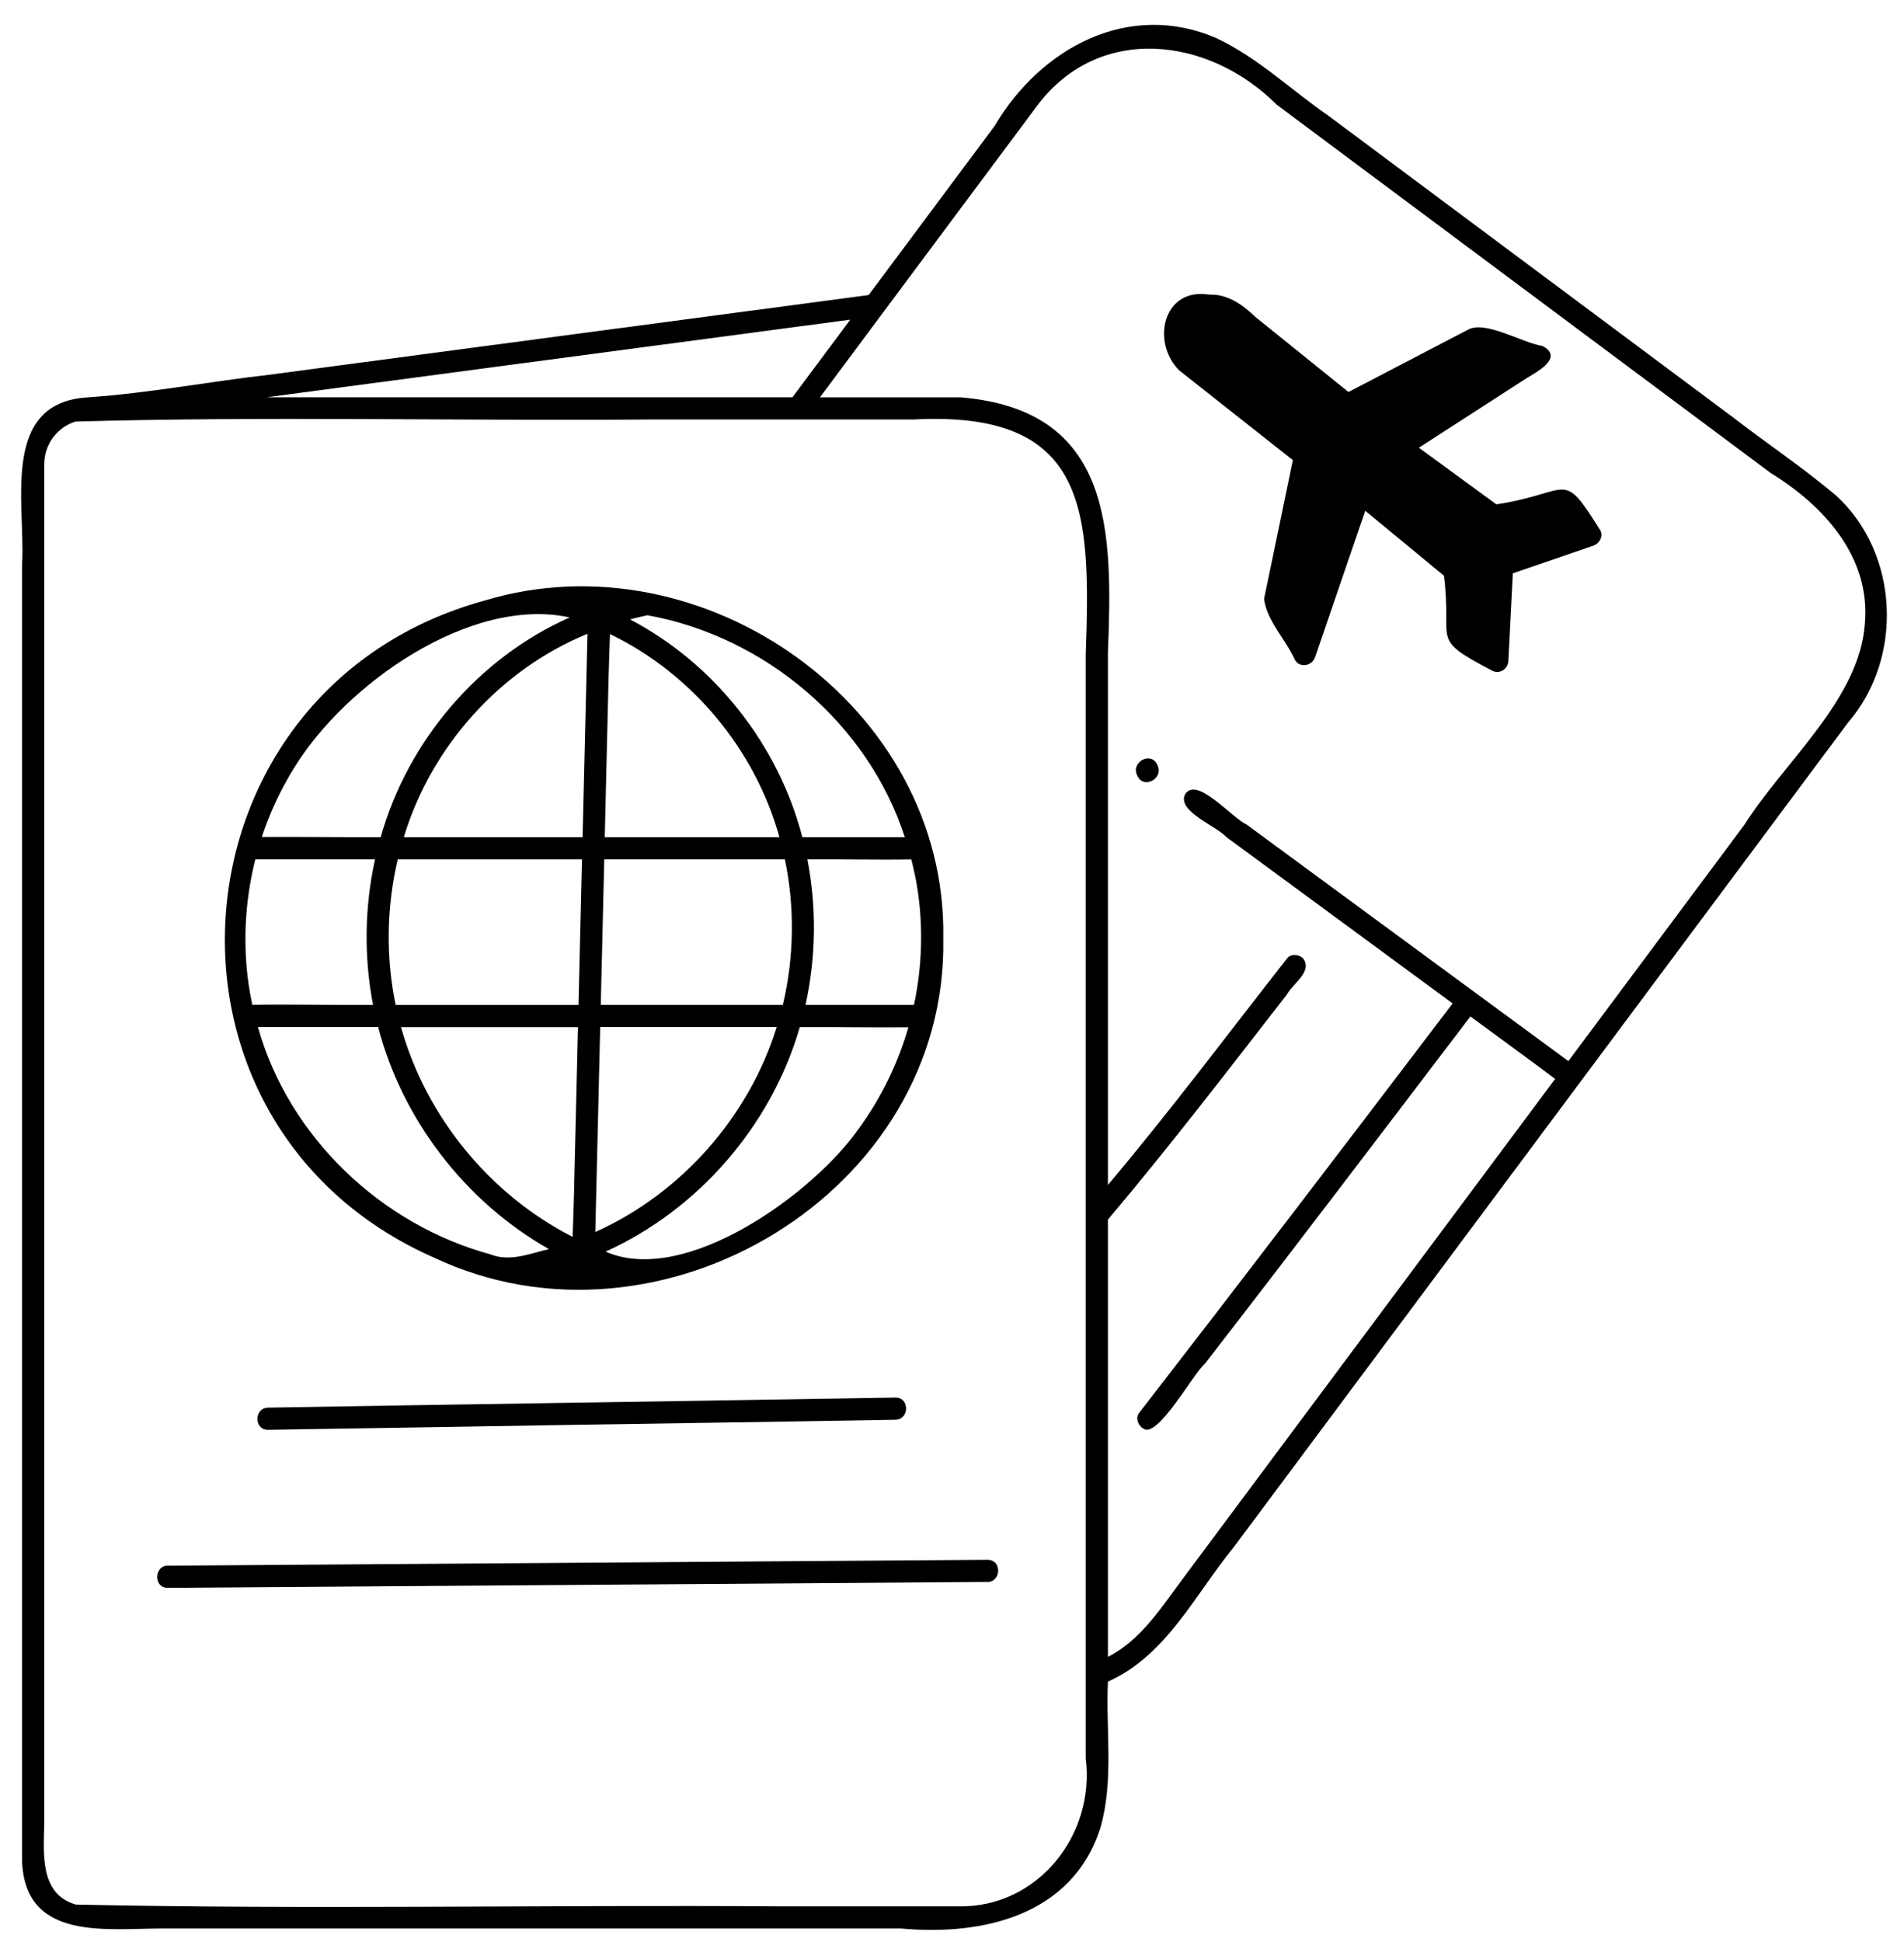 <?xml version="1.0" encoding="UTF-8"?><svg xmlns="http://www.w3.org/2000/svg" xmlns:xlink="http://www.w3.org/1999/xlink" height="437.9" preserveAspectRatio="xMidYMid meet" version="1.0" viewBox="34.8 29.6 429.5 437.9" width="429.5" zoomAndPan="magnify"><g id="change1_1"><path d="m39.78 156.68v292.63c.7 18.15 19.2 15.12 32.13 15.16h65.13 100.98c18.47 1.71 38.69-2.93 45-22.68 3.08-10.73 1.2-22 1.7-32.99 13.19-5.85 19.65-19.65 28.39-30.32 13.46-18.06 26.92-36.12 40.38-54.18 32.72-43.91 65.45-87.82 98.17-131.74 12.57-14.54 11.59-38.1-2.64-51.18-7.43-6.27-15.55-11.7-23.25-17.64-30.41-22.66-60.82-45.33-91.24-67.99-8.42-5.81-15.96-13.11-25.26-17.51-19.86-8.65-39.75 2.19-50.11 19.77-9.47 12.71-18.94 25.41-28.41 38.12-45.13 6-90.27 12-135.4 18-13.53 1.54-27 4.13-40.56 5.06-20.01 1.05-14.24 23.81-15 37.49zm189.79-50.66c13.04-17.49 26.06-34.98 39.1-52.46 13.94-18.77 38.79-15.7 54.13-.35 18.58 13.84 37.15 27.68 55.72 41.53 18.57 13.84 37.15 27.68 55.72 41.53 12.01 7.37 22.6 19 21.23 34.03-1.23 17.05-18.29 31.19-27.21 45.34-13.23 17.74-26.45 35.49-39.67 53.24-24.2-17.79-48.41-35.57-72.61-53.36-3.22-1.43-11.32-11.08-13.86-6.77-1.86 3.8 7.1 7.12 9.35 9.63 17.01 12.5 34.01 24.99 51.01 37.49-23.47 30.89-47 61.73-70.76 92.4-.83 1.07-.16 2.8.9 3.42 3.19 2.63 11.2-12.17 13.95-14.54 20.14-25.98 40-52.18 59.92-78.34 6.37 4.7 12.78 9.34 19.12 14.08-22.93 30.76-45.85 61.52-68.78 92.29-4.87 6.54-9.75 13.08-14.62 19.62-5.12 6.75-9.72 14.46-17.49 18.43v-98.61c13.97-16.54 27.13-33.72 40.41-50.81 1.32-2.46 5.9-5.17 3.58-8.14-.86-.86-2.7-1.07-3.54 0-13.4 17.11-26.44 34.51-40.45 51.14 0-39.98 0-79.97 0-119.95 1.07-27.26 1.25-54.78-33.18-57.66-10.59-.01-21.19 0-31.78 0 3.27-4.39 6.54-8.78 9.81-13.17zm-116.14 10.71c37.73-5.02 75.45-10.03 113.18-15.05-4.35 5.84-8.7 11.67-13.05 17.51h-118.62c6.17-.82 12.33-1.64 18.5-2.46zm-68.65 17.44c.07-4.52 2.98-8.23 7.05-9.51 43.24-1.22 86.82-.11 130.18-.47h58.97c39.58-2.05 39.84 20.97 38.74 52.96v205.89 43.09c2.18 17.28-10.88 33.7-28.71 33.35-13.29 0-26.59 0-39.88 0-53.04-.38-106.24.74-159.2-.4-8.26-2.34-7.27-11.54-7.15-18.36 0-6.16 0-12.32 0-18.49 0-19.61 0-39.22 0-58.83 0-76.41 0-152.82 0-229.23z"/><path d="m132.69 313.19c50.94 24.05 115.97-14.67 114.89-72.03.92-52.3-54.24-91.03-103.52-76.12-71.8 19.73-79.82 117.96-11.37 148.15zm31.62-15.28c-.08 3.52-.23 7.06-.34 10.6-18.68-9.52-33.06-27.09-38.71-47.29h39.92c-.29 12.23-.59 24.46-.88 36.7zm1-41.7h-41.27c-2.24-10.81-2.05-22.08.48-32.82h41.57c-.26 10.94-.52 21.88-.79 32.82zm63.11 28.03c-10.16 14.48-39.06 35.49-57.01 27.6 21-9.51 37.4-28.48 43.81-50.63 8.16-.05 16.32.12 24.49.04-2.38 8.22-6.18 16.01-11.29 23zm13.31-54.36c1.37 8.71 1.08 17.74-.76 26.32h-24.46c2.37-10.75 2.53-21.99.42-32.82 7.81-.06 15.63.16 23.44.02.55 2.13 1.01 4.29 1.36 6.48zm-60.87-61.54c26.46 4.76 49.74 24.38 58.04 50.04h-23.11c-5.4-20.83-19.8-39.12-38.88-49.11 1.31-.34 2.62-.65 3.95-.93zm-8.8 14.86c.08-3.53.23-7.08.34-10.62 18.48 8.91 32.74 26.03 38.22 45.8h-39.4c.28-11.73.56-23.45.84-35.18zm-.96 40.18h40.75c2.26 10.81 2.09 22.08-.46 32.82h-41.07c.26-10.94.52-21.88.79-32.82zm-1.87 78.05c.32-13.41.64-26.82.96-40.23h39.82c-6.3 20.27-21.56 37.53-40.92 46.22zm-1.91-128.91c-.37 15.29-.73 30.58-1.1 45.87h-40.33c6.16-20.42 21.67-37.78 41.43-45.87zm-66.19 30.28c11.39-18.73 39.68-38.87 62.18-33.97-20.63 9.15-36.53 27.86-42.63 49.55-8.94.06-17.88-.11-26.82-.04 1.79-5.42 4.22-10.65 7.27-15.55zm-10.75 44.21c-.62-7.97.09-15.96 2.02-23.63h27c-2.37 10.76-2.53 22.01-.45 32.82-9.08.07-18.16-.16-27.24-.02-.64-3.03-1.1-6.09-1.34-9.18zm15.26 14.19h14.46c5.47 20.93 19.69 39.41 38.52 50.07-4.34 1.03-8.85 2.93-13.21 1.18-24.69-6.73-45.47-26.5-52.43-51.25z"/><path d="m300.86 113.17c8.52 6.73 17.05 13.46 25.58 20.19-2.16 10.43-4.33 20.86-6.49 31.29.63 5.01 4.89 9.12 6.94 13.74 1.12 1.96 3.89 1.38 4.57-.6 3.77-11 7.54-22 11.31-33.01 5.92 4.88 11.84 9.76 17.75 14.64 1.96 15.37-3.4 13.9 10.78 21.37 1.7.99 3.67-.29 3.76-2.16.34-6.58.67-13.17 1.01-19.75 6.04-2.07 12.07-4.14 18.11-6.21 1.42-.49 2.46-2.26 1.49-3.67-8.7-13.87-6.32-8.24-23.33-5.67-5.82-4.26-11.65-8.51-17.47-12.77 8.17-5.27 16.34-10.55 24.51-15.82 2.5-1.45 8.14-4.63 3.36-7.12-4.66-.73-13-5.93-16.9-3.62-8.95 4.67-17.9 9.33-26.85 14-7-5.64-13.99-11.27-20.98-16.91-2.89-2.75-6.23-5.21-10.44-5.05-10.47-1.69-13.15 10.8-6.72 17.13z"/><path d="m291.33 204.47c1.37 3.26 6.09.69 4.56-2.34-1.37-3.26-6.09-.68-4.56 2.34z"/><path d="m222.69 344.98c-42.47.72-84.95 1.3-127.41 2.04-3.21.05-3.22 5.05 0 5 15.97-.26 31.93-.51 47.9-.77 31.2-.55 62.4-.93 93.6-1.5 3.21-.05 3.22-5.05 0-5-4.69.08-9.39.15-14.08.23z"/><path d="m72.67 387.66c61.53-.45 123.06-.88 184.58-1.33 3.38.33 3.75-4.99.31-5-47.01.34-94.01.68-141.02 1.02-14.52.12-29.05.19-43.57.31-3.38-.33-3.75 4.99-.31 5z"/></g></svg>